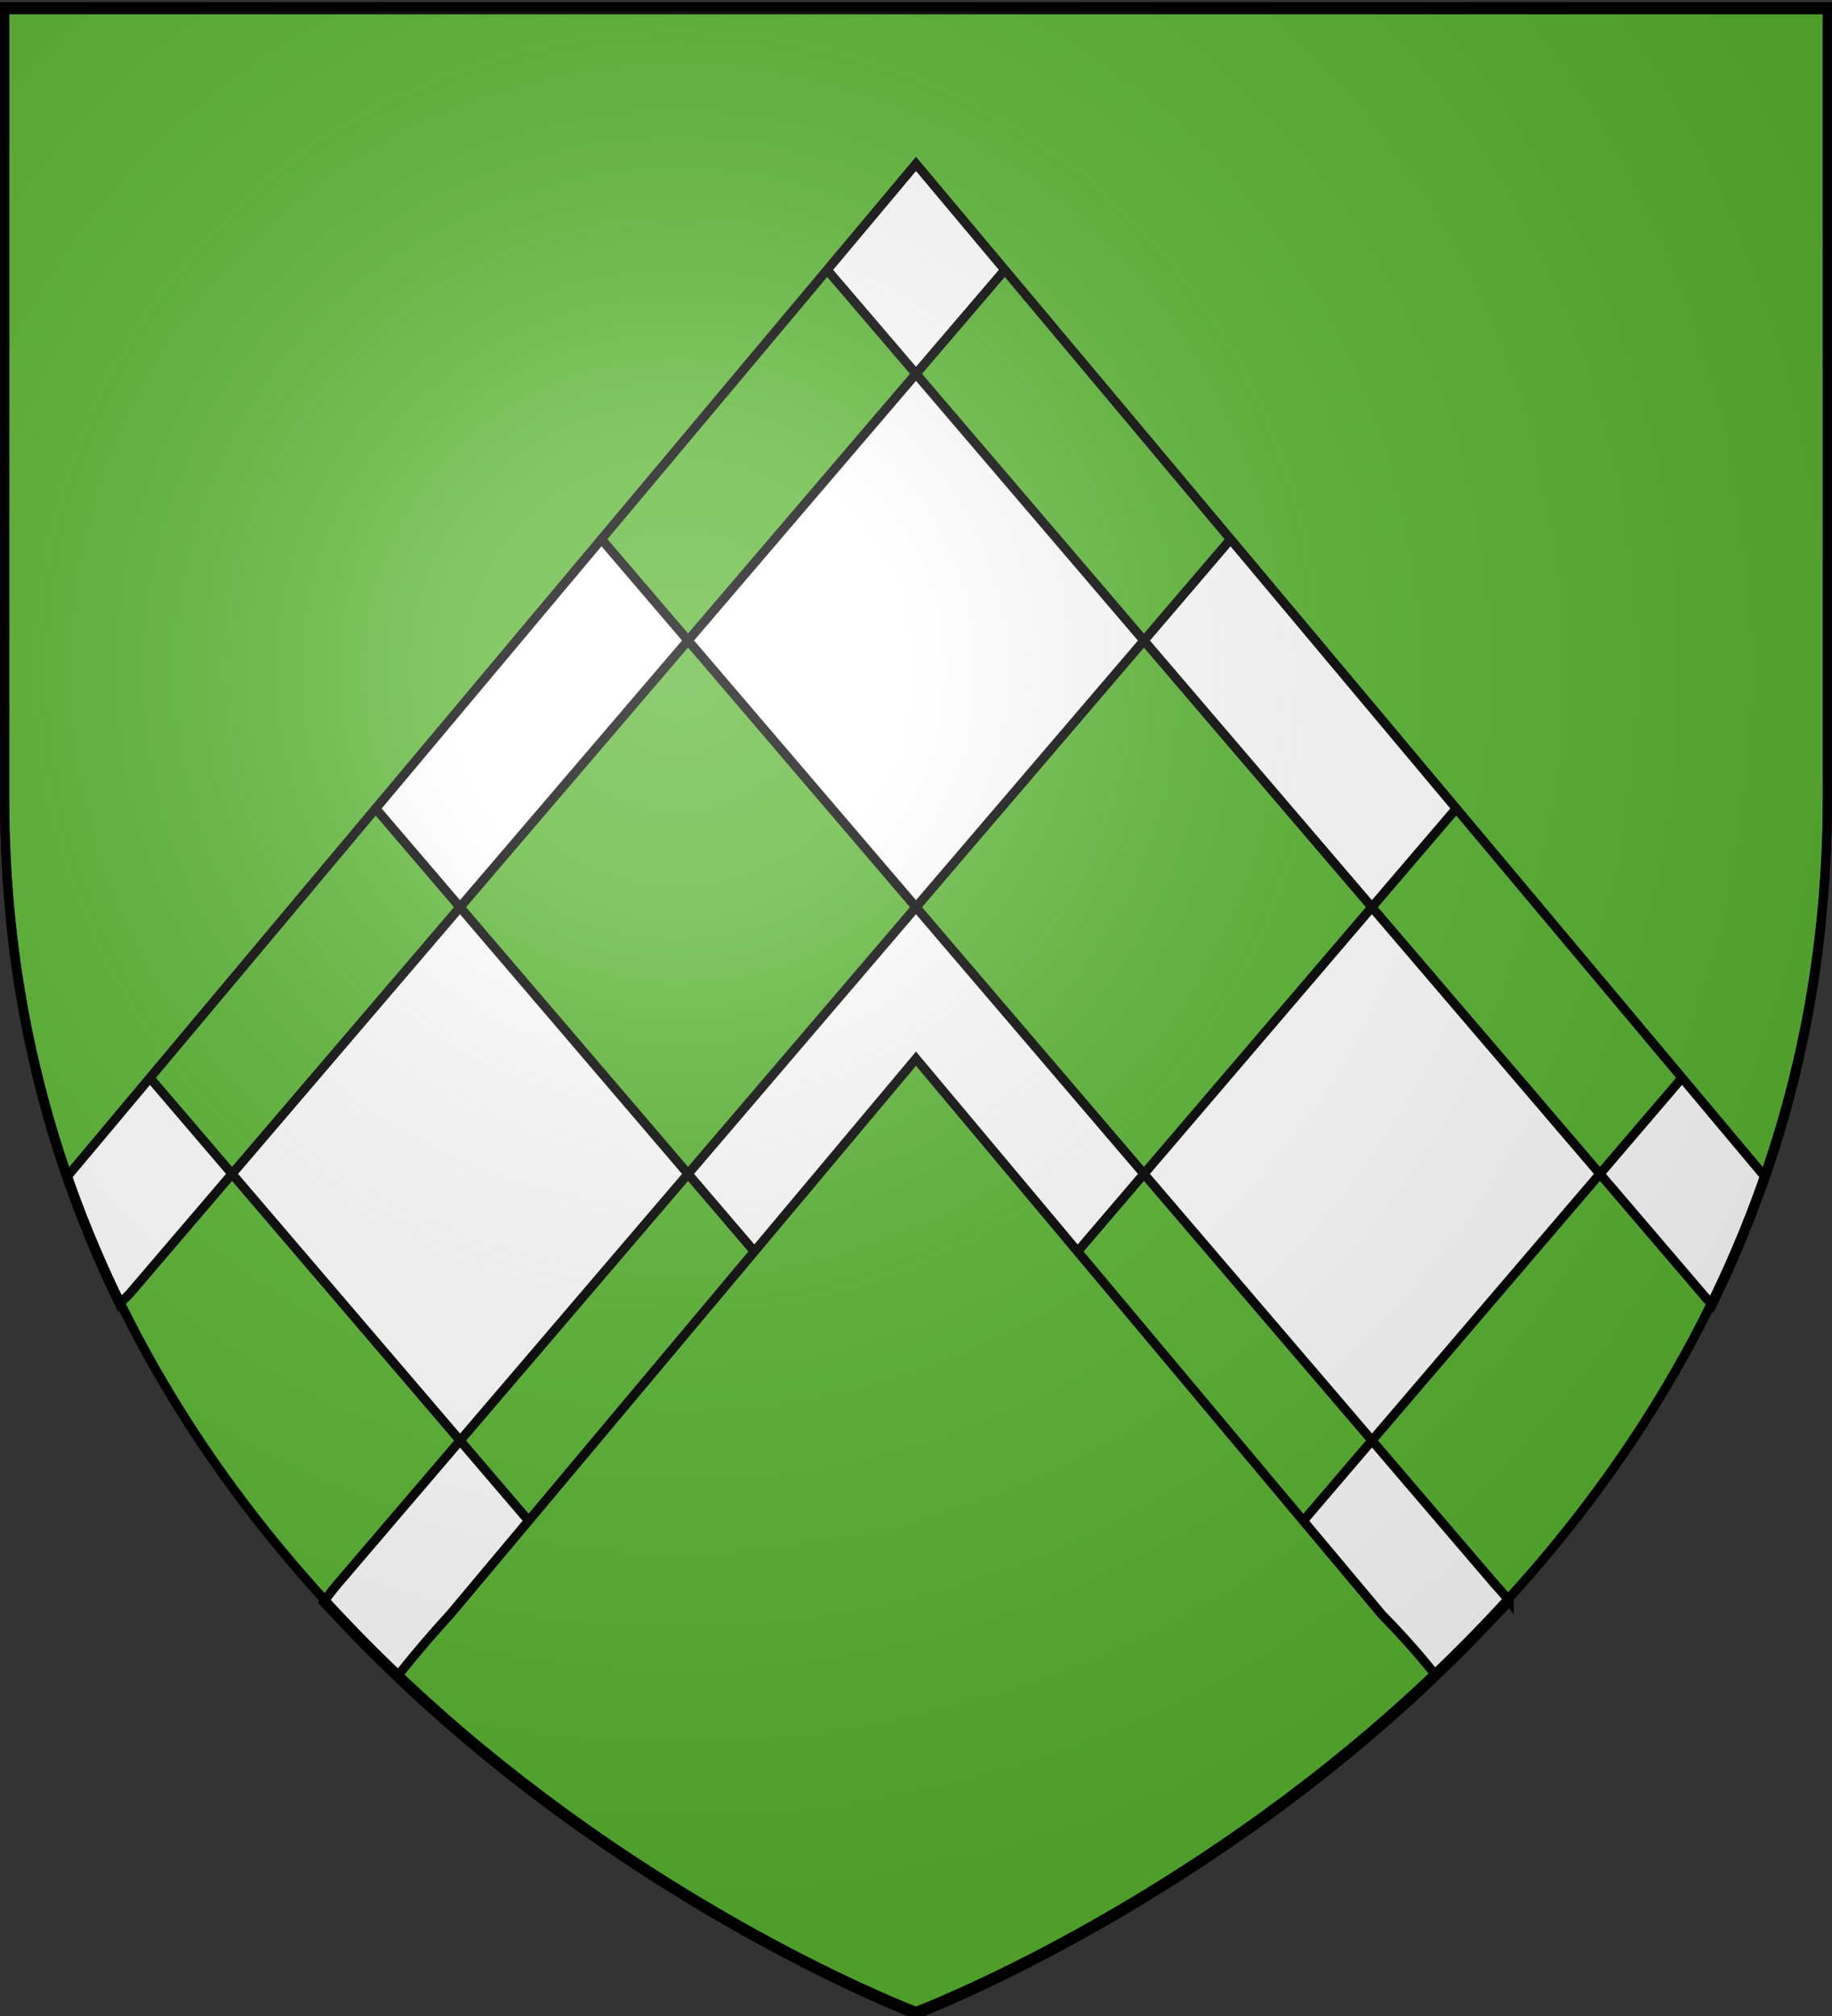 <svg xmlns="http://www.w3.org/2000/svg" xmlns:xlink="http://www.w3.org/1999/xlink" width="600.003" height="660" version="1.0"><rect width="100%" height="100%" fill="#333333" stroke="none"/><desc>Flag of Canton of Valais (Wallis)</desc><defs><radialGradient xlink:href="#a" id="b" cx="221.445" cy="226.331" r="300" fx="221.445" fy="226.331" gradientTransform="matrix(1.353 0 0 1.349 -75.57 -85.747)" gradientUnits="userSpaceOnUse"/><linearGradient id="a"><stop offset="0" style="stop-color:white;stop-opacity:.314"/><stop offset=".19" style="stop-color:white;stop-opacity:.251"/><stop offset=".6" style="stop-color:#6b6b6b;stop-opacity:.125"/><stop offset="1" style="stop-color:black;stop-opacity:.125"/></linearGradient></defs><g style="display:inline"><path d="M302.061 659.5s298.5-112.32 298.5-397.772V3.176h-597v258.552c0 285.452 298.5 397.772 298.5 397.772" style="fill:#5ab532;fill-opacity:1;fill-rule:evenodd;stroke:none;stroke-width:3;stroke-linecap:butt;stroke-linejoin:miter;stroke-miterlimit:4;stroke-opacity:1" transform="translate(-2.06)"/><path d="M1.5 3.188v119L76 35.094 48.719 3.188zM76 35.094l74.688 87.281 74.656-87.281-27.281-31.906H103.28zm149.344 0L300 122.375l74.656-87.281-27.281-31.906h-94.75zm149.312 0 74.657 87.312L524 35.094 496.719 3.188h-94.781zm149.344 0 74.5 87.125V3.188h-47.219zm-74.687 87.312-74.657 87.313L449.313 297l74.656-87.281zm74.656 87.313 72.25 84.437a395 395 0 0 0 2.281-42.437V122.594zM449.312 297l-74.656 87.313 74.688 87.28L524 384.314zM524 384.313l33.563 39.25a76 76 0 0 0 3.187 3.593c17.98-36.822 30.942-78.458 35.719-125.281-.336-.372-.655-.763-1-1.125zm-74.656 87.28-74.688 87.313 28.906 33.813a36.4 36.4 0 0 0 5.72 6.031c27.761-19.66 57.495-44.386 85-74.625a67 67 0 0 0-4.438-5.187zm-74.688 87.313L300 471.625l-74.656 87.281L300 646.22zM300 646.22l-2.094 2.437c.88.348 2.094.844 2.094.844s1.215-.496 2.094-.844zm-74.656-87.313-74.656-87.281-40.47 47.344a115 115 0 0 0-4.218 5.468c27.457 30.133 57.15 54.773 84.844 74.375a92 92 0 0 0 5.562-6.093zm-74.656-87.281 74.656-87.312L150.656 297 76 384.313zM76 384.313 4.531 300.75c-.34.336-.664.714-1 1.063 4.76 46.725 17.648 88.295 35.563 125.062 1.098-1.072 2.215-2.158 3.343-3.312zM150.656 297l74.688-87.312-74.656-87.313L76 209.688zM76 209.688 1.5 122.563v129.156c0 14.59.801 28.744 2.281 42.437zm149.344 0L300 297l74.656-87.281L300 122.375zM300 297l-74.656 87.313L300 471.625l74.656-87.312z" style="fill:#fff;fill-opacity:1;fill-rule:evenodd;stroke:#000;stroke-width:3;stroke-linecap:butt;stroke-linejoin:miter;stroke-miterlimit:4;stroke-opacity:1;display:inline"/><path d="M1.5 3.188v258.53c0 6.691.18 13.281.5 19.782.05 1.005.1 2 .156 3 .103 1.805.217 3.616.344 5.406.163 2.296.361 4.572.563 6.844.024.28.037.563.062.844.189 2.079.404 4.16.625 6.219q.092.844.188 1.687c.2 1.79.4 3.57.624 5.344l.125 1c.595 4.61 1.25 9.148 2 13.656.018.105.046.208.063.313.341 2.041.69 4.072 1.063 6.093.148.804.315 1.606.468 2.406.291 1.52.567 3.055.875 4.563.193.943.395 1.874.594 2.813.227 1.068.484 2.125.719 3.187.173.78.322 1.566.5 2.344.448 1.96.93 3.935 1.406 5.875a366 366 0 0 0 3.438 13.031c.015.054.047.103.062.156a369 369 0 0 0 1.75 6c.27.891.567 1.77.844 2.656.329 1.054.631 2.11.968 3.157.294.911.607 1.812.907 2.719.25.757.495 1.526.75 2.28.254.753.523 1.502.781 2.25L300 53.657l278.125 331.688c.259-.749.527-1.498.781-2.25.451-1.335.906-2.686 1.344-4.031q.235-.733.469-1.47a365 365 0 0 0 1.531-4.906l.188-.625a369 369 0 0 0 1.718-5.843q.017-.047.032-.094a366 366 0 0 0 3.437-13.031c.477-1.94.958-3.915 1.406-5.875q.094-.422.188-.844.333-1.48.656-2.969c.273-1.256.552-2.517.813-3.781.05-.248.105-.501.156-.75a373 373 0 0 0 2.406-13.062c.017-.105.045-.208.063-.313a375 375 0 0 0 2-13.656c.005-.042.025-.083.03-.125.2-1.553.382-3.123.563-4.688.096-.83.19-1.667.282-2.5.025-.237.036-.48.062-.719.221-2.059.436-4.139.625-6.218l.031-.344c.015-.166.017-.334.032-.5.201-2.272.4-4.548.562-6.844.175-2.463.34-4.947.469-7.437s.23-4.982.312-7.5q.217-6.562.219-13.25V3.188zM300 346.594 147.313 528.656c-6.448 7.044-12.188 13.814-17.282 20.313C210.88 625.957 300 659.5 300 659.5s89.398-33.638 170.344-110.875c-5.104-6.466-10.981-13.107-17.688-19.937z" style="fill:#5ab532;fill-opacity:1;fill-rule:evenodd;stroke:#000;stroke-width:3;stroke-linecap:butt;stroke-linejoin:miter;stroke-miterlimit:4;stroke-opacity:1;display:inline"/></g><path d="M302.06 658.5s298.5-112.32 298.5-397.772V2.176h-597v258.552c0 285.452 298.5 397.772 298.5 397.772" style="opacity:1;fill:url(#b);fill-opacity:1;fill-rule:evenodd;stroke:none;stroke-width:1px;stroke-linecap:butt;stroke-linejoin:miter;stroke-opacity:1" transform="translate(-2.06)"/><path d="M302.06 658.5S3.56 546.18 3.56 260.728V2.176h597v258.552c0 285.452-298.5 397.772-298.5 397.772z" style="opacity:1;fill:none;fill-opacity:1;fill-rule:evenodd;stroke:#000;stroke-width:3;stroke-linecap:butt;stroke-linejoin:miter;stroke-miterlimit:4;stroke-dasharray:none;stroke-opacity:1" transform="translate(-2.06)"/></svg>
